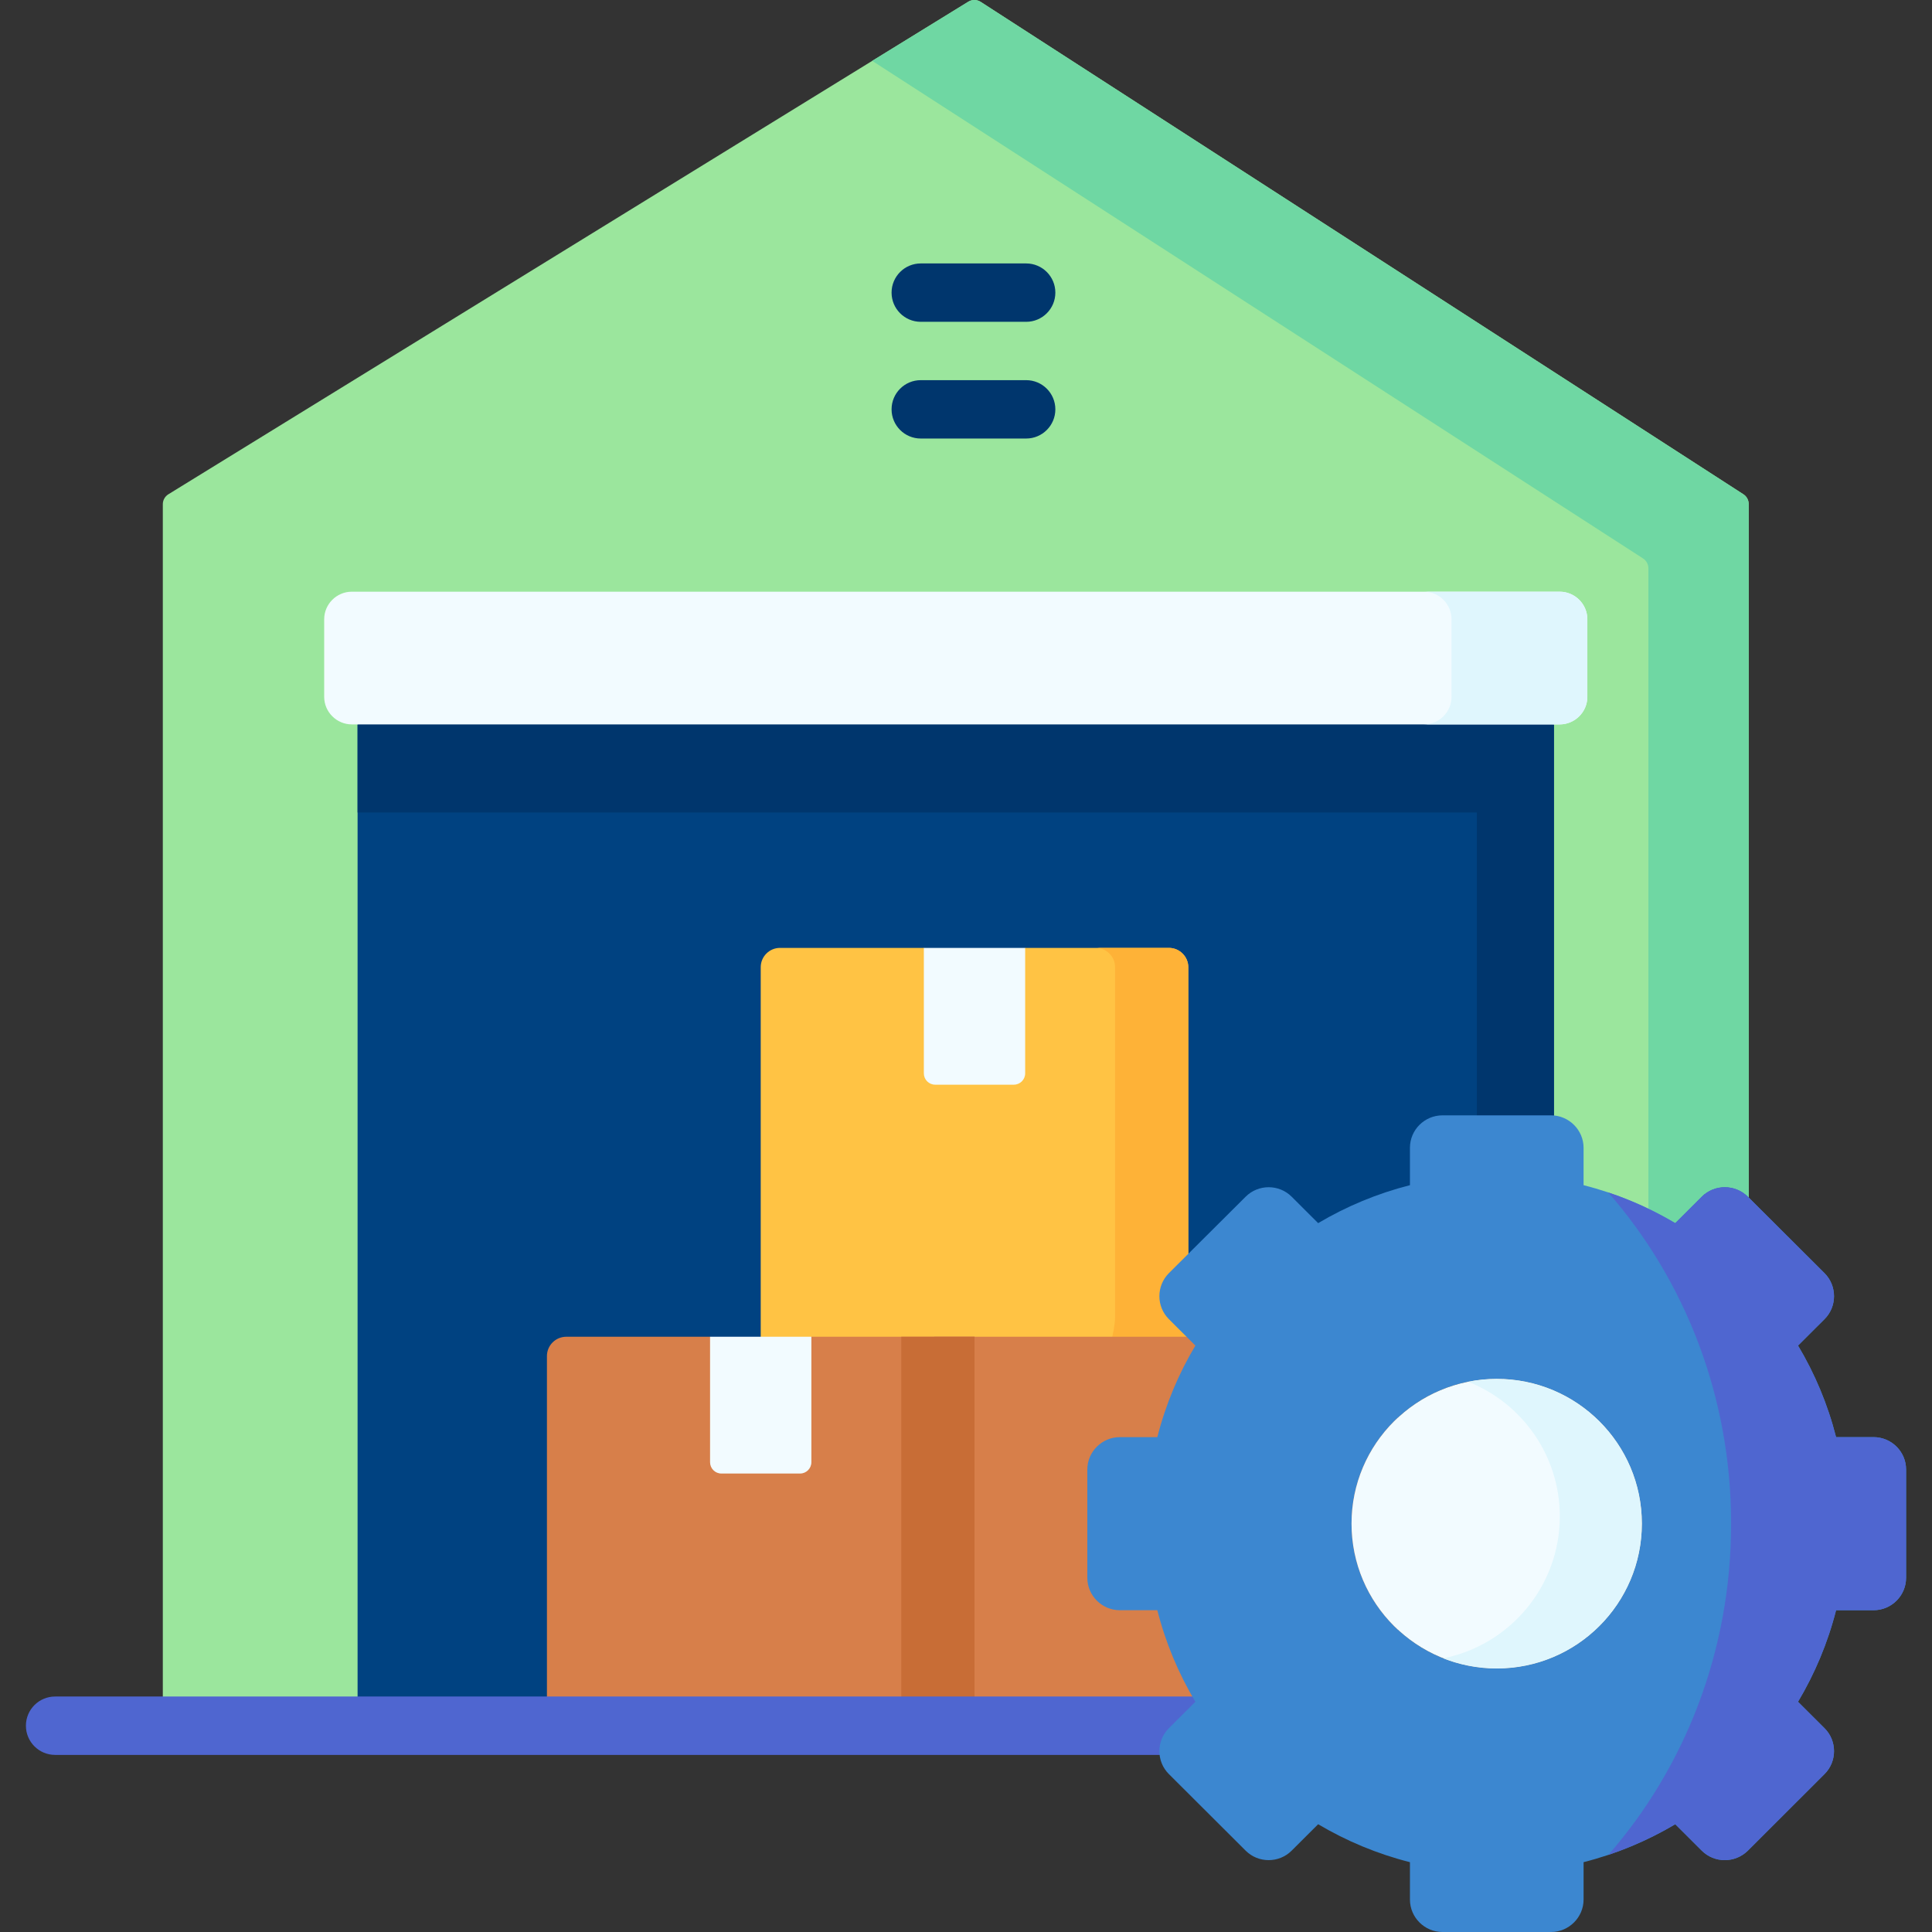 <svg id="Capa_1" enable-background="new 0 0 512 512" height="512" viewBox="0 0 512 512" width="512" xmlns="http://www.w3.org/2000/svg"><rect x="0" y="0" width="512" height="512" fill="#333333" stroke="none"/><g><g><path clip-rule="evenodd" d="m443.963 324.141 7.034-7.016c3.341-3.333 8.822-3.333 12.193 0l.234.263v-183.806c0-1.051-.533-2.029-1.416-2.599l-202.114-130.488c-1.001-.647-2.285-.66-3.3-.035l-211.973 130.53c-.915.563-1.472 1.56-1.472 2.635v323.707h51.615z" fill="#9be69d" fill-rule="evenodd"/></g><g><path clip-rule="evenodd" d="m411.81 191.973-153.833-14.635-163.213 14.635v265.359h55.308l261.738-161.724z" fill="#004281" fill-rule="evenodd"/></g><g><path clip-rule="evenodd" d="m309.782 364.572c2.579-1.14 5.129-2.28 5.129-5.087v-103.167c0-2.806-2.315-5.116-5.129-5.116-18.446 0-29.646 0-38.103 0-5.841 4.801-15.674 7.135-26.848 0-8.461 0-19.669 0-38.132 0-2.814 0-5.1 2.31-5.1 5.116v103.168c0 2.777 2.257 5.058 5.071 5.087l51.586 22.832z" fill="#ffc344" fill-rule="evenodd"/></g><g><path clip-rule="evenodd" d="m309.782 251.202h-19.374c2.814 0 5.1 2.31 5.1 5.116v92.848c0 2.806-2.11 13.594-4.924 13.594l19.403 12.353c2.579-1.111 4.924-2.514 4.924-5.321v-113.474c0-2.807-2.315-5.116-5.129-5.116z" fill="#feb237" fill-rule="evenodd"/></g><g><path clip-rule="evenodd" d="m271.679 251.202h-26.848v33.25c0 1.657 1.343 3 3 3h20.848c1.657 0 3-1.343 3-3z" fill="#f2fbff" fill-rule="evenodd"/></g><g><path clip-rule="evenodd" d="m231.144 16.129 204.281 131.868c.883.57 1.416 1.549 1.416 2.599v169.715c2.433 1.199 4.807 2.456 7.122 3.83l7.034-7.016c3.341-3.333 8.822-3.333 12.193 0l.234.263v-183.806c0-1.051-.533-2.029-1.416-2.599l-202.114-130.488c-1.001-.647-2.285-.66-3.3-.035z" fill="#6fd7a3" fill-rule="evenodd"/></g><g><path clip-rule="evenodd" d="m94.764 215.331h296.617v90.568h19.667c.264 0 .498 0 .762.029v-113.955l-153.833-14.635-163.213 14.635z" fill="#00366d" fill-rule="evenodd"/></g><g><path clip-rule="evenodd" d="m258.255 452.216v-97.964c-21.52 0-33.982 0-43.232 0-6.143 6.501-15.393 9.001-26.848 0-8.496 0-19.713 0-38.103 0-2.843 0-5.129 2.309-5.129 5.116v92.848c0 2.806 2.286 5.116 5.129 5.116h103.054c2.814 0 5.129-2.31 5.129-5.116z" fill="#d77f4a" fill-rule="evenodd"/></g><g><path clip-rule="evenodd" d="m247.587 354.252v97.525c0 3.04 2.491 5.555 5.54 5.555h111.817c3.048 0 5.54-2.514 5.54-5.555v-91.971c0-3.04-2.491-5.554-5.54-5.554h-61.463z" fill="#d77f4a" fill-rule="evenodd"/></g><g><path d="m271.943 116.215h-27.932c-4.272 0-7.735-3.463-7.735-7.735s3.463-7.735 7.735-7.735h27.932c4.272 0 7.735 3.463 7.735 7.735s-3.463 7.735-7.735 7.735z" fill="#00366d"/></g><g><path d="m271.943 85.285h-27.932c-4.272 0-7.735-3.463-7.735-7.735s3.463-7.735 7.735-7.735h27.932c4.272 0 7.735 3.463 7.735 7.735s-3.463 7.735-7.735 7.735z" fill="#00366d"/></g><g><path clip-rule="evenodd" d="m206.67 354.252h-18.495v33.25c0 1.657 1.343 3 3 3h20.848c1.657 0 3-1.343 3-3v-33.25h-8.324z" fill="#f2fbff" fill-rule="evenodd"/></g><g><path clip-rule="evenodd" d="m258.255 452.216v-97.964h-19.403v97.964c0 2.806-2.286 5.116-5.1 5.116h19.374c2.814 0 5.129-2.31 5.129-5.116z" fill="#c86d36" fill-rule="evenodd"/></g><g><path clip-rule="evenodd" d="m413.334 156.804h-320.094c-4.015 0-7.327 3.274-7.327 7.309v20.552c0 4.034 3.312 7.309 7.327 7.309h1.524 317.046 1.524c4.015 0 7.328-3.274 7.328-7.309v-20.552c0-4.035-3.312-7.309-7.328-7.309z" fill="#f2fbff" fill-rule="evenodd"/></g><g><path clip-rule="evenodd" d="m377.342 156.804c4.045 0 7.327 3.274 7.327 7.309v20.552c0 4.034-3.283 7.309-7.327 7.309h34.469 1.524c4.015 0 7.328-3.274 7.328-7.309v-20.552c0-4.034-3.312-7.309-7.328-7.309z" fill="#dff6fd" fill-rule="evenodd"/></g><g><path d="m340.018 465.067h-325.416c-4.272 0-7.735-3.463-7.735-7.735s3.463-7.735 7.735-7.735h325.417c4.272 0 7.735 3.463 7.735 7.735-.001 4.272-3.464 7.735-7.736 7.735z" fill="#4f66d0"/></g><g><path clip-rule="evenodd" d="m396.657 442.159c-21.25 0-38.484-17.19-38.484-38.384 0-21.166 17.234-38.355 38.484-38.355s38.455 17.19 38.455 38.355c0 21.195-17.205 38.384-38.455 38.384zm47.306-118.018c-7.474-4.444-15.651-7.864-24.298-10.057v-9.91c0-4.707-3.898-8.595-8.617-8.595h-28.782c-4.748 0-8.617 3.859-8.617 8.595v9.91c-8.646 2.193-16.824 5.613-24.327 10.057l-7.034-7.016c-3.341-3.333-8.822-3.333-12.164 0l-20.37 20.289c-3.341 3.362-3.341 8.829 0 12.161l7.034 7.016c-4.455 7.455-7.884 15.611-10.083 24.264h-9.936c-4.719 0-8.617 3.859-8.617 8.566v28.708c0 4.736 3.898 8.595 8.617 8.595h9.936c2.198 8.653 5.628 16.81 10.083 24.264l-7.034 7.016c-3.341 3.333-3.341 8.8 0 12.132l20.37 20.318c3.341 3.333 8.822 3.333 12.164 0l7.034-7.016c7.503 4.444 15.652 7.864 24.327 10.057v9.91c0 4.707 3.869 8.595 8.617 8.595h28.782c4.719 0 8.617-3.888 8.617-8.595v-9.91c8.646-2.193 16.824-5.613 24.298-10.057l7.034 7.016c3.341 3.333 8.822 3.333 12.193 0l20.341-20.318c3.341-3.333 3.341-8.8 0-12.132l-7.034-7.016c4.455-7.484 7.884-15.611 10.083-24.264h9.936c4.748 0 8.617-3.859 8.617-8.595v-28.708c0-4.707-3.869-8.566-8.617-8.566h-9.936c-2.198-8.653-5.628-16.81-10.083-24.264l7.034-7.016c3.341-3.333 3.341-8.8 0-12.161l-20.341-20.289c-3.371-3.333-8.852-3.333-12.193 0z" fill="#3c87d0" fill-rule="evenodd"/></g><g><path clip-rule="evenodd" d="m358.173 403.775c0 21.195 17.234 38.384 38.484 38.384s38.455-17.19 38.455-38.384c0-21.166-17.205-38.355-38.455-38.355s-38.484 17.189-38.484 38.355z" fill="#f2fbff" fill-rule="evenodd"/></g><g><path clip-rule="evenodd" d="m413.364 401.845c0 18.593-13.277 34.116-30.893 37.624 4.397 1.725 9.174 2.69 14.186 2.69 21.25 0 38.455-17.19 38.455-38.384 0-21.166-17.205-38.355-38.455-38.355-2.609 0-5.129.263-7.591.76 14.215 5.613 24.298 19.47 24.298 35.665z" fill="#dff6fd" fill-rule="evenodd"/></g><g><path clip-rule="evenodd" d="m426.201 316.014c20.253 23.154 32.563 53.966 32.563 87.761 0 33.824-12.31 64.637-32.534 87.79 6.214-2.105 12.164-4.824 17.733-8.127l7.034 7.016c3.341 3.333 8.822 3.333 12.193 0l20.341-20.318c3.341-3.333 3.341-8.8 0-12.132l-7.034-7.016c4.455-7.484 7.884-15.611 10.083-24.264h9.936c4.748 0 8.617-3.859 8.617-8.595v-28.708c0-4.707-3.869-8.566-8.617-8.566h-9.936c-2.198-8.653-5.628-16.81-10.083-24.264l7.034-7.016c3.341-3.333 3.341-8.8 0-12.161l-20.341-20.289c-3.371-3.333-8.852-3.333-12.193 0l-7.034 7.016c-5.569-3.304-11.519-6.052-17.762-8.127z" fill="#4f66d0" fill-rule="evenodd"/></g></g></svg>